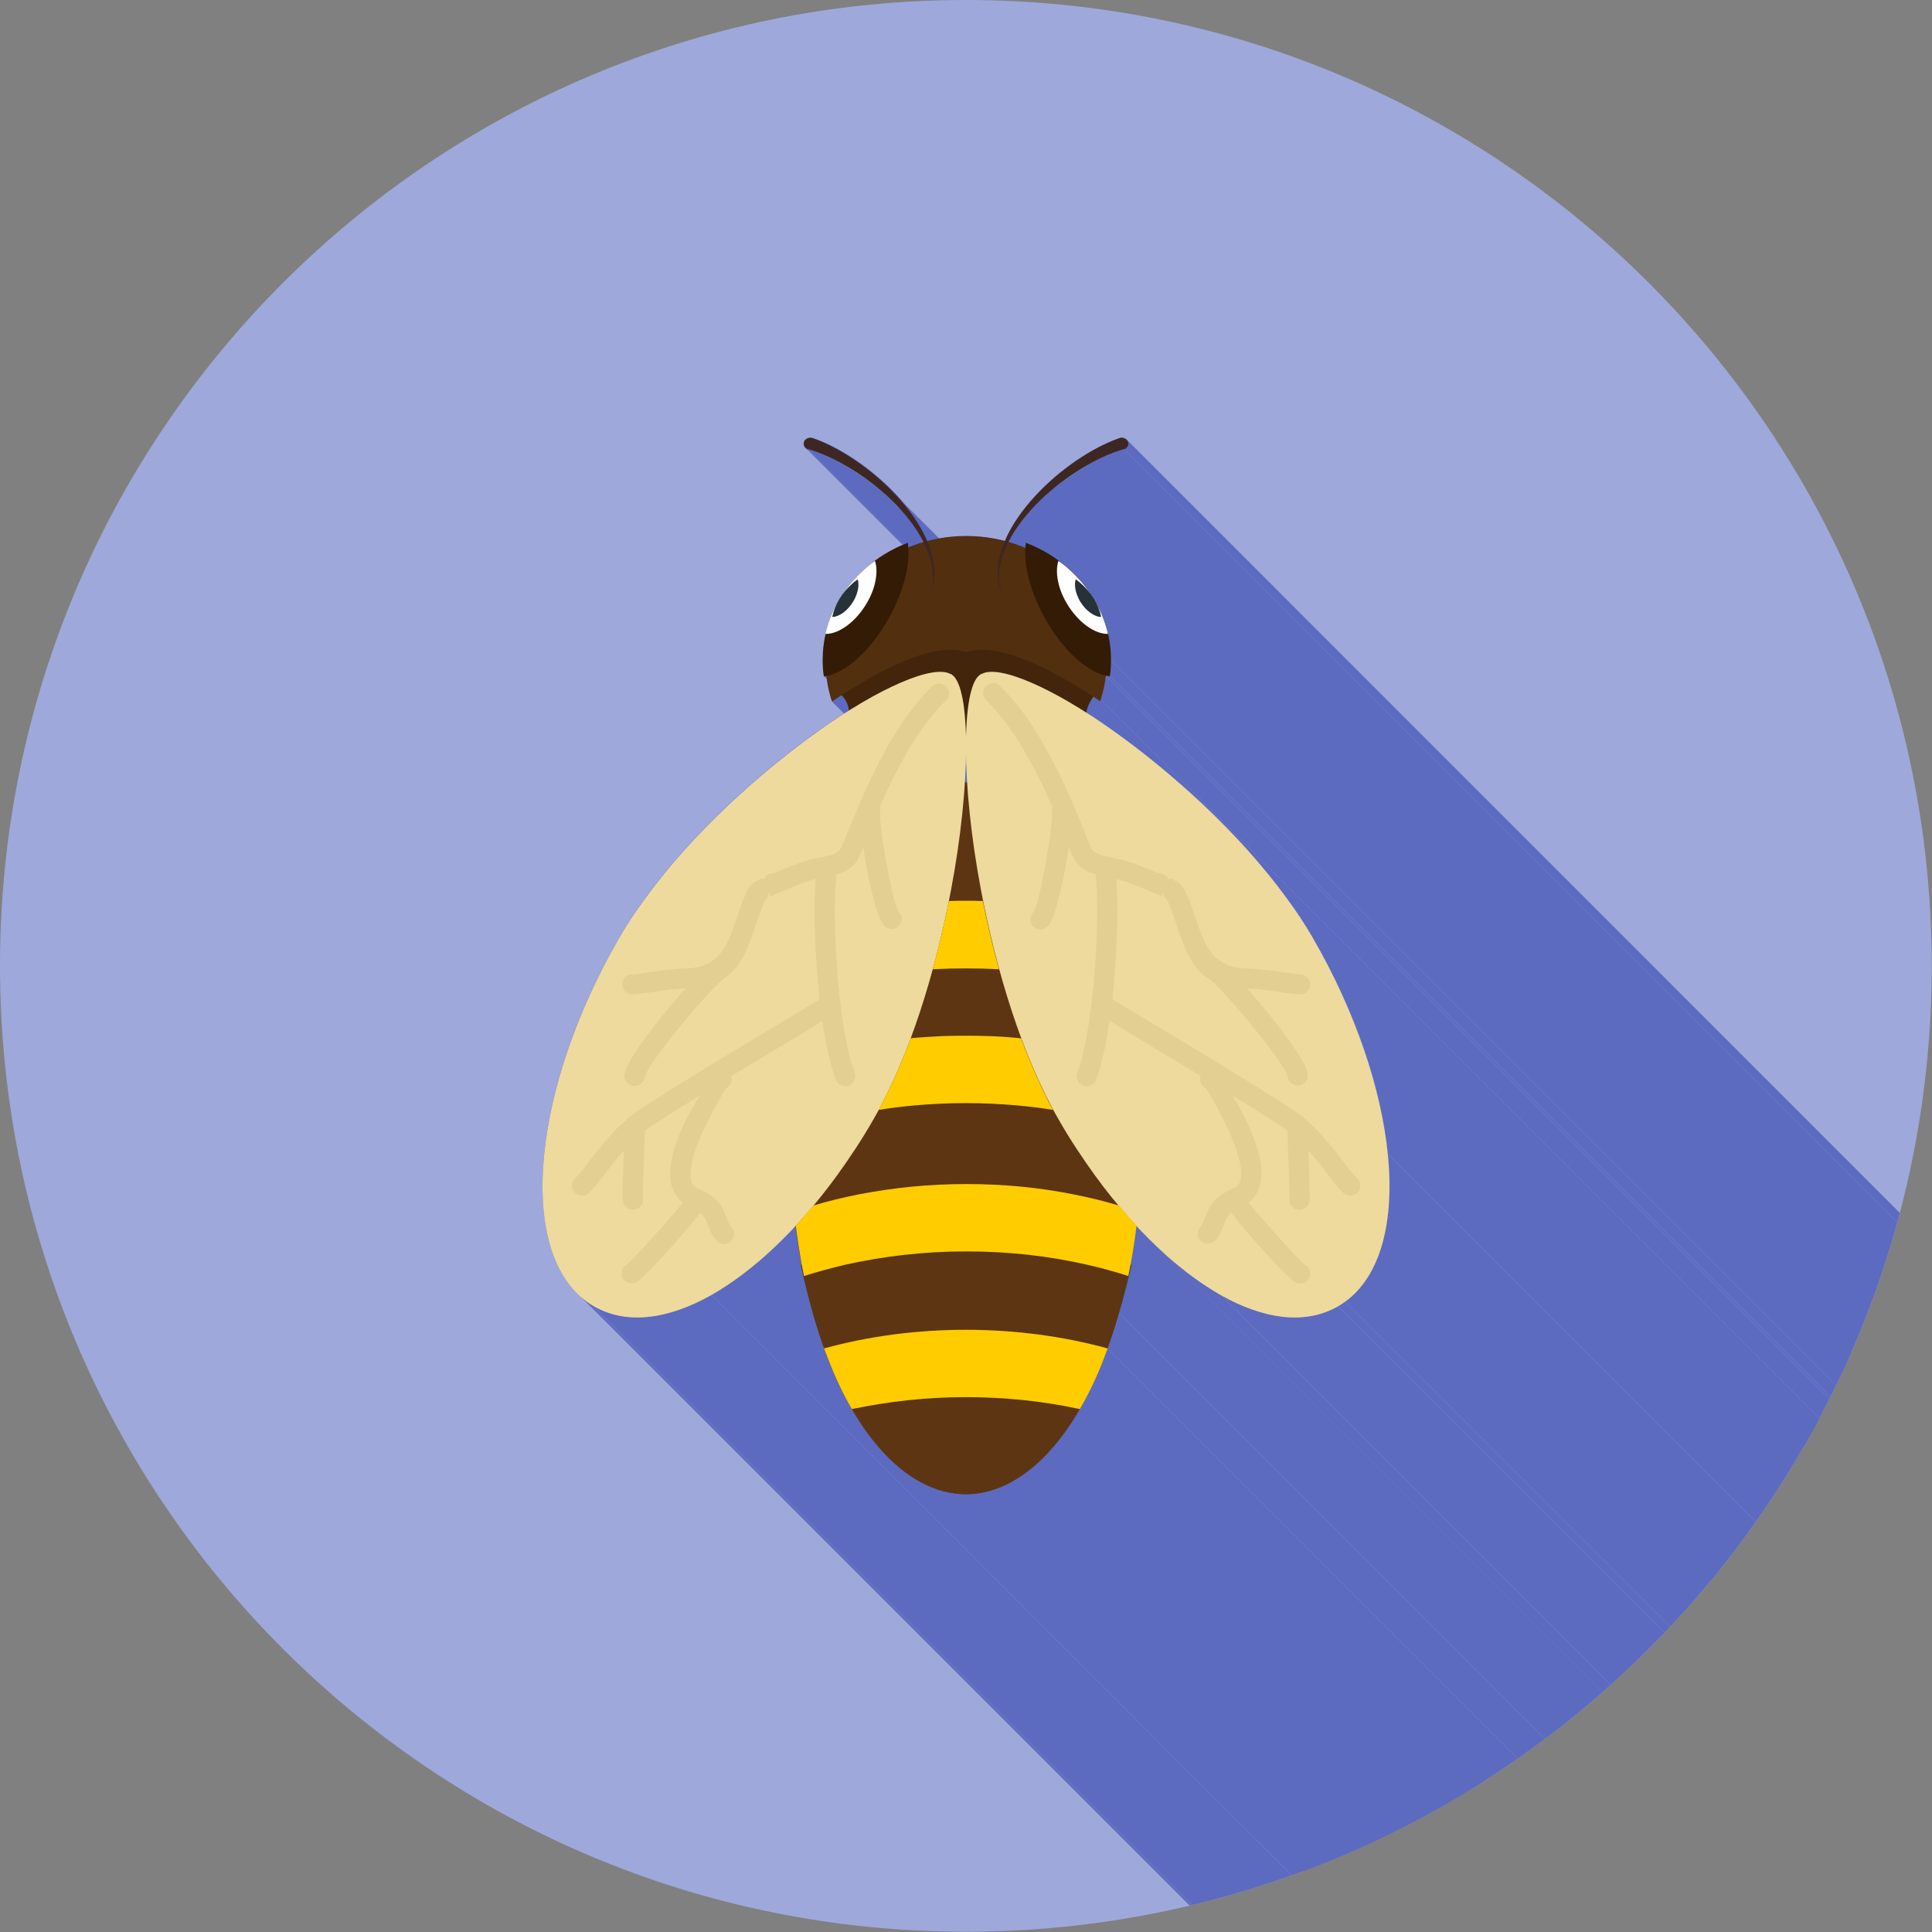 <?xml version="1.0" encoding="UTF-8"?>
<!DOCTYPE svg PUBLIC "-//W3C//DTD SVG 1.1//EN" "http://www.w3.org/Graphics/SVG/1.1/DTD/svg11.dtd">
<!-- Creator: CorelDRAW -->
<svg xmlns="http://www.w3.org/2000/svg" xml:space="preserve" width="6.827in" height="6.827in" style="shape-rendering:geometricPrecision; text-rendering:geometricPrecision; image-rendering:optimizeQuality; fill-rule:evenodd; clip-rule:evenodd"
viewBox="0 0 6.827 6.827"
 xmlns:xlink="http://www.w3.org/1999/xlink">
 <rect x="0" y="0" width="6.827" height="6.827" fill="#808080" stroke="none"/>
 <defs>
  <style type="text/css">
   <![CDATA[
    .fil2 {fill:none}
    .fil14 {fill:#3E2723}
    .fil3 {fill:#42250B}
    .fil9 {fill:#424242}
    .fil1 {fill:#5C6BC0}
    .fil10 {fill:#5D3512}
    .fil0 {fill:#9FA8DA}
    .fil13 {fill:#FFCC00}
    .fil7 {fill:#263238;fill-rule:nonzero}
    .fil5 {fill:#331B05;fill-rule:nonzero}
    .fil8 {fill:#424242;fill-rule:nonzero}
    .fil4 {fill:#522F0F;fill-rule:nonzero}
    .fil12 {fill:#E3CF91;fill-rule:nonzero}
    .fil11 {fill:#EEDA9D;fill-rule:nonzero}
    .fil6 {fill:white;fill-rule:nonzero}
   ]]>
  </style>
   <clipPath id="id0">
    <path d="M3.413 -3.93701e-006c1.885,0 3.413,1.528 3.413,3.413 0,1.885 -1.528,3.413 -3.413,3.413 -1.885,0 -3.413,-1.528 -3.413,-3.413 0,-1.885 1.528,-3.413 3.413,-3.413z"/>
   </clipPath>
 </defs>
 <g id="Layer_x0020_1">
  <path class="fil0" d="M3.413 -3.93701e-006c1.885,0 3.413,1.528 3.413,3.413 0,1.885 -1.528,3.413 -3.413,3.413 -1.885,0 -3.413,-1.528 -3.413,-3.413 0,-1.885 1.528,-3.413 3.413,-3.413z"/>
  <g style="clip-path:url(#id0)">
   <g id="_637665952">
    <g>
     <polygon id="_5427062001" class="fil1" points="3.981,1.553 7.767,5.34 7.77,5.343 7.772,5.347 7.773,5.351 7.774,5.355 7.773,5.359 7.771,5.363 7.769,5.366 7.766,5.369 7.762,5.372 7.758,5.373 3.972,1.587 3.976,1.585 3.98,1.583 3.983,1.58 3.985,1.576 3.987,1.573 3.987,1.569 3.987,1.565 3.986,1.56 3.984,1.557 "/>
     <polygon id="_542706488" class="fil1" points="3.972,1.587 7.758,5.373 7.744,5.378 7.73,5.382 7.716,5.388 7.702,5.393 7.688,5.4 7.673,5.406 7.659,5.414 7.644,5.421 7.629,5.429 7.615,5.438 7.6,5.447 7.585,5.456 7.571,5.466 7.556,5.476 7.542,5.486 7.528,5.497 7.514,5.508 7.501,5.52 7.487,5.531 7.474,5.543 7.461,5.556 7.449,5.568 7.437,5.581 7.425,5.593 7.414,5.606 7.403,5.62 7.393,5.633 7.383,5.647 7.374,5.66 7.365,5.674 7.357,5.688 7.349,5.702 3.563,1.916 3.571,1.902 3.579,1.888 3.587,1.874 3.597,1.86 3.606,1.847 3.617,1.833 3.627,1.82 3.639,1.807 3.65,1.794 3.662,1.782 3.675,1.769 3.688,1.757 3.701,1.745 3.714,1.733 3.728,1.722 3.742,1.711 3.756,1.7 3.77,1.69 3.785,1.68 3.799,1.67 3.814,1.661 3.828,1.652 3.843,1.643 3.858,1.635 3.872,1.627 3.887,1.62 3.901,1.613 3.916,1.607 3.93,1.601 3.944,1.596 3.958,1.591 "/>
     <polygon id="_542707568" class="fil1" points="3.815,2.048 7.601,5.835 7.606,5.841 7.612,5.847 7.617,5.854 7.622,5.86 7.627,5.867 7.632,5.874 7.637,5.881 7.642,5.888 7.646,5.895 7.651,5.902 7.655,5.909 7.659,5.916 7.663,5.923 7.667,5.931 7.671,5.938 7.674,5.946 7.677,5.954 7.681,5.961 7.684,5.969 7.687,5.977 7.689,5.985 7.692,5.993 7.695,6.001 7.697,6.009 7.699,6.017 7.701,6.025 3.915,2.239 3.913,2.23 3.911,2.222 3.908,2.214 3.906,2.206 3.903,2.198 3.9,2.19 3.897,2.183 3.894,2.175 3.891,2.167 3.888,2.16 3.884,2.152 3.881,2.145 3.877,2.137 3.873,2.13 3.869,2.123 3.864,2.115 3.86,2.108 3.856,2.101 3.851,2.094 3.846,2.088 3.841,2.081 3.836,2.074 3.831,2.067 3.826,2.061 3.82,2.055 "/>
     <polygon id="_542707136" class="fil1" points="3.915,2.239 7.701,6.025 7.702,6.031 7.704,6.036 7.705,6.042 7.706,6.048 7.707,6.054 7.708,6.059 7.708,6.065 7.709,6.071 7.71,6.077 7.71,6.083 7.711,6.089 7.711,6.095 7.711,6.101 7.712,6.107 7.712,6.113 7.712,6.119 3.926,2.333 3.925,2.327 3.925,2.321 3.925,2.315 3.925,2.309 3.924,2.303 3.924,2.297 3.923,2.291 3.923,2.285 3.922,2.279 3.921,2.273 3.92,2.267 3.919,2.262 3.918,2.256 3.917,2.25 3.916,2.244 "/>
     <polygon id="_542707352" class="fil1" points="3.926,2.333 7.712,6.119 7.712,6.122 7.712,6.126 7.712,6.13 7.712,6.133 7.711,6.137 7.711,6.14 7.711,6.144 7.711,6.147 7.711,6.151 7.71,6.154 7.71,6.158 7.71,6.162 7.709,6.165 7.709,6.169 7.708,6.172 7.708,6.176 3.922,2.389 3.922,2.386 3.922,2.382 3.923,2.379 3.923,2.375 3.924,2.372 3.924,2.368 3.924,2.365 3.925,2.361 3.925,2.358 3.925,2.354 3.925,2.35 3.925,2.347 3.925,2.343 3.925,2.34 3.926,2.336 "/>
     <polygon id="_542707208" class="fil1" points="3.922,2.389 7.708,6.176 7.706,6.175 7.704,6.175 7.702,6.175 7.701,6.175 7.699,6.174 7.697,6.174 7.695,6.174 7.693,6.173 3.907,2.387 3.909,2.387 3.911,2.388 3.912,2.388 3.914,2.388 3.916,2.389 3.918,2.389 3.92,2.389 "/>
     <polygon id="_542707160" class="fil1" points="3.907,2.387 7.693,6.173 7.693,6.179 7.692,6.184 7.691,6.189 7.69,6.195 7.689,6.2 7.689,6.205 7.688,6.211 7.686,6.216 7.685,6.221 7.684,6.227 7.683,6.232 7.681,6.237 7.68,6.243 7.678,6.248 7.677,6.253 7.675,6.258 3.889,2.472 3.891,2.467 3.892,2.462 3.894,2.456 3.895,2.451 3.896,2.446 3.898,2.44 3.899,2.435 3.9,2.43 3.901,2.424 3.902,2.419 3.903,2.414 3.904,2.408 3.905,2.403 3.906,2.398 3.906,2.392 "/>
     <polygon id="_542707016" class="fil1" points="3.176,1.794 6.963,5.581 6.95,5.568 6.938,5.556 6.925,5.543 6.912,5.531 6.899,5.52 6.885,5.508 6.871,5.497 6.857,5.486 6.843,5.476 6.828,5.466 6.814,5.456 6.799,5.447 6.785,5.438 6.77,5.429 6.755,5.421 6.74,5.414 6.726,5.406 6.711,5.4 6.697,5.393 6.683,5.388 6.669,5.382 6.655,5.378 6.641,5.373 2.855,1.587 2.869,1.591 2.882,1.596 2.897,1.601 2.911,1.607 2.925,1.613 2.94,1.62 2.954,1.627 2.969,1.635 2.984,1.643 2.998,1.652 3.013,1.661 3.027,1.67 3.042,1.68 3.056,1.69 3.071,1.7 3.085,1.711 3.099,1.722 3.112,1.733 3.126,1.745 3.139,1.757 3.152,1.769 3.164,1.782 "/>
     <polygon id="_542707640" class="fil1" points="3.17,1.754 6.956,5.54 6.968,5.554 6.98,5.567 6.992,5.581 7.002,5.596 7.013,5.61 7.023,5.624 7.032,5.639 7.041,5.654 7.049,5.668 7.056,5.683 7.063,5.698 3.276,1.912 3.27,1.897 3.262,1.882 3.254,1.867 3.246,1.853 3.236,1.838 3.227,1.824 3.216,1.809 3.205,1.795 3.194,1.781 3.182,1.767 "/>
     <polygon id="_542707064" class="fil1" points="3.862,2.463 7.648,6.249 7.645,6.254 7.643,6.258 7.641,6.262 7.639,6.265 7.637,6.269 7.635,6.273 7.633,6.276 7.632,6.279 7.631,6.282 7.629,6.285 7.628,6.288 7.627,6.291 7.627,6.294 7.626,6.297 7.625,6.3 7.625,6.303 3.839,2.517 3.839,2.514 3.84,2.511 3.84,2.508 3.841,2.505 3.842,2.502 3.843,2.499 3.844,2.496 3.846,2.493 3.847,2.49 3.849,2.486 3.85,2.483 3.852,2.479 3.854,2.475 3.857,2.471 3.859,2.467 "/>
     <polygon id="_542706944" class="fil1" points="3.887,2.479 7.673,6.266 7.67,6.264 7.667,6.262 7.664,6.26 7.661,6.258 7.658,6.256 7.655,6.254 7.651,6.251 7.648,6.249 3.862,2.463 3.865,2.465 3.868,2.467 3.871,2.469 3.874,2.471 3.878,2.473 3.881,2.475 3.884,2.477 "/>
     <polygon id="_542707328" class="fil1" points="4.547,3.172 8.333,6.959 8.336,6.963 8.339,6.967 8.342,6.972 8.346,6.976 8.349,6.981 8.352,6.985 8.355,6.989 8.358,6.994 8.361,6.998 8.364,7.003 8.367,7.007 8.37,7.011 8.373,7.016 8.376,7.02 8.379,7.025 8.382,7.029 8.385,7.033 8.387,7.038 8.39,7.042 8.393,7.047 8.396,7.051 8.399,7.056 8.401,7.06 8.404,7.064 8.407,7.069 8.41,7.073 8.412,7.078 8.415,7.082 8.418,7.086 8.42,7.091 8.423,7.095 8.425,7.1 4.639,3.313 4.637,3.309 4.634,3.305 4.631,3.3 4.629,3.296 4.626,3.291 4.623,3.287 4.621,3.282 4.618,3.278 4.615,3.274 4.612,3.269 4.61,3.265 4.607,3.26 4.604,3.256 4.601,3.252 4.598,3.247 4.595,3.243 4.593,3.238 4.59,3.234 4.587,3.229 4.584,3.225 4.581,3.221 4.578,3.216 4.575,3.212 4.572,3.207 4.569,3.203 4.565,3.199 4.562,3.194 4.559,3.19 4.556,3.185 4.553,3.181 4.55,3.177 "/>
     <polygon id="_542707856" class="fil1" points="3.207,1.918 6.993,5.704 6.994,5.706 6.994,5.708 6.994,5.71 6.994,5.712 6.995,5.715 6.995,5.717 6.995,5.719 6.995,5.721 3.209,1.935 3.209,1.932 3.208,1.93 3.208,1.928 3.208,1.926 3.208,1.924 3.208,1.922 3.207,1.92 "/>
     <polygon id="_542708024" class="fil1" points="2.974,2.457 6.76,6.243 6.756,6.246 6.751,6.249 6.747,6.252 6.743,6.255 6.739,6.258 6.734,6.26 6.73,6.263 6.726,6.266 2.94,2.479 2.944,2.477 2.948,2.474 2.952,2.471 2.956,2.468 2.961,2.466 2.965,2.463 2.969,2.46 "/>
     <polygon id="_542708408" class="fil1" points="4.753,4.599 8.539,8.385 8.536,8.388 8.533,8.39 8.529,8.392 8.526,8.394 8.523,8.396 8.52,8.398 8.517,8.4 8.514,8.402 4.728,4.616 4.731,4.614 4.734,4.612 4.737,4.61 4.74,4.608 4.743,4.606 4.746,4.604 4.75,4.601 "/>
     <polygon id="_542707712" class="fil1" points="4.728,4.616 8.514,8.402 8.503,8.408 8.492,8.413 8.481,8.418 8.47,8.423 8.458,8.427 8.447,8.43 8.435,8.433 8.423,8.436 8.411,8.438 8.399,8.439 8.386,8.44 8.374,8.441 8.361,8.441 8.348,8.441 8.335,8.44 8.322,8.439 8.309,8.437 8.295,8.435 8.282,8.433 8.268,8.43 8.255,8.426 8.241,8.423 8.227,8.418 8.213,8.414 8.199,8.409 8.185,8.403 8.171,8.397 8.157,8.391 8.143,8.384 8.128,8.377 8.114,8.37 8.099,8.362 4.313,4.575 4.328,4.583 4.342,4.591 4.356,4.598 4.371,4.605 4.385,4.611 4.399,4.617 4.413,4.622 4.427,4.627 4.441,4.632 4.455,4.636 4.469,4.64 4.482,4.644 4.496,4.646 4.509,4.649 4.522,4.651 4.536,4.653 4.549,4.654 4.562,4.655 4.575,4.655 4.587,4.655 4.6,4.654 4.612,4.653 4.625,4.651 4.637,4.649 4.649,4.647 4.66,4.644 4.672,4.64 4.684,4.636 4.695,4.632 4.706,4.627 4.717,4.622 "/>
     <polygon id="_542708456" class="fil1" points="4.015,4.331 7.801,8.118 7.801,8.122 7.8,8.126 7.8,8.131 7.799,8.135 7.798,8.14 7.798,8.144 7.797,8.148 7.797,8.153 7.796,8.157 7.795,8.161 7.795,8.166 7.794,8.17 7.793,8.174 7.793,8.179 7.792,8.183 7.792,8.187 7.791,8.192 7.79,8.196 7.789,8.2 7.789,8.204 7.788,8.209 7.787,8.213 7.787,8.217 7.786,8.222 7.785,8.226 7.784,8.23 7.784,8.234 7.783,8.238 7.782,8.243 7.781,8.247 7.781,8.251 7.78,8.255 3.994,4.469 3.994,4.465 3.995,4.461 3.996,4.456 3.997,4.452 3.997,4.448 3.998,4.444 3.999,4.439 4,4.435 4,4.431 4.001,4.427 4.002,4.422 4.003,4.418 4.003,4.414 4.004,4.41 4.005,4.405 4.005,4.401 4.006,4.397 4.007,4.392 4.007,4.388 4.008,4.384 4.008,4.379 4.009,4.375 4.01,4.371 4.01,4.366 4.011,4.362 4.012,4.358 4.012,4.353 4.013,4.349 4.013,4.344 4.014,4.34 4.014,4.336 "/>
     <polygon id="_542708264" class="fil1" points="4.313,4.575 8.099,8.362 8.09,8.356 8.081,8.351 8.072,8.345 8.062,8.34 8.053,8.334 8.044,8.328 8.035,8.321 8.025,8.315 8.016,8.309 8.007,8.302 7.997,8.295 7.988,8.288 7.979,8.281 7.969,8.274 7.96,8.266 7.95,8.259 7.941,8.251 7.932,8.243 7.922,8.235 7.913,8.227 7.904,8.218 7.894,8.21 7.885,8.201 7.876,8.193 7.866,8.184 7.857,8.175 4.071,4.388 4.08,4.397 4.089,4.406 4.099,4.415 4.108,4.424 4.117,4.432 4.127,4.441 4.136,4.449 4.145,4.457 4.155,4.465 4.164,4.472 4.174,4.48 4.183,4.487 4.192,4.495 4.202,4.502 4.211,4.509 4.22,4.516 4.23,4.522 4.239,4.529 4.248,4.535 4.258,4.541 4.267,4.547 4.276,4.553 4.285,4.559 4.295,4.565 4.304,4.57 "/>
     <polygon id="_542707736" class="fil1" points="3.999,4.469 7.785,8.255 7.784,8.261 7.782,8.266 7.781,8.272 7.78,8.277 7.779,8.283 7.777,8.289 7.776,8.294 7.775,8.299 7.773,8.305 7.772,8.31 7.771,8.316 7.769,8.321 7.768,8.327 7.767,8.332 7.765,8.337 7.764,8.343 7.762,8.348 7.761,8.354 7.76,8.359 7.758,8.364 7.757,8.369 7.755,8.375 7.754,8.38 7.752,8.385 7.751,8.39 7.749,8.396 7.748,8.401 7.746,8.406 7.745,8.411 7.743,8.416 7.742,8.422 7.74,8.427 3.954,4.64 3.955,4.635 3.957,4.63 3.958,4.625 3.96,4.62 3.962,4.615 3.963,4.609 3.965,4.604 3.966,4.599 3.967,4.594 3.969,4.588 3.97,4.583 3.972,4.578 3.973,4.573 3.975,4.567 3.976,4.562 3.978,4.557 3.979,4.551 3.98,4.546 3.982,4.54 3.983,4.535 3.984,4.53 3.986,4.524 3.987,4.519 3.988,4.513 3.99,4.508 3.991,4.502 3.992,4.497 3.994,4.491 3.995,4.486 3.996,4.48 3.997,4.475 "/>
     <polygon id="_542708144" class="fil1" points="3.954,4.64 7.74,8.427 7.738,8.435 7.736,8.443 7.733,8.451 7.731,8.459 7.729,8.467 7.726,8.475 7.724,8.482 7.721,8.49 7.719,8.498 7.716,8.506 7.714,8.513 7.711,8.521 7.708,8.529 7.706,8.536 7.703,8.544 7.7,8.551 3.914,4.765 3.917,4.757 3.92,4.75 3.922,4.742 3.925,4.735 3.927,4.727 3.93,4.719 3.932,4.712 3.935,4.704 3.937,4.696 3.94,4.688 3.942,4.68 3.945,4.672 3.947,4.665 3.949,4.657 3.952,4.648 "/>
     <polygon id="_542708000" class="fil1" points="2.812,4.331 6.598,8.118 6.589,8.127 6.579,8.137 6.57,8.147 6.561,8.156 6.552,8.166 6.542,8.175 6.533,8.184 6.524,8.193 6.514,8.201 6.505,8.21 6.496,8.218 6.486,8.227 6.477,8.235 6.467,8.243 6.458,8.251 6.449,8.259 6.439,8.266 6.43,8.274 6.421,8.281 6.411,8.288 6.402,8.295 6.393,8.302 6.383,8.309 6.374,8.315 6.365,8.321 6.355,8.328 6.346,8.334 6.337,8.34 6.327,8.345 6.318,8.351 6.309,8.356 6.3,8.362 2.514,4.575 2.523,4.57 2.532,4.565 2.541,4.559 2.55,4.553 2.56,4.547 2.569,4.541 2.578,4.535 2.588,4.529 2.597,4.522 2.606,4.516 2.616,4.509 2.625,4.502 2.634,4.495 2.644,4.487 2.653,4.48 2.662,4.472 2.672,4.465 2.681,4.457 2.691,4.449 2.7,4.441 2.709,4.432 2.719,4.424 2.728,4.415 2.737,4.406 2.747,4.397 2.756,4.388 2.765,4.379 2.775,4.37 2.784,4.36 2.793,4.351 2.802,4.341 "/>
     <polygon id="_542708192" class="fil1" points="3.854,4.897 7.64,8.683 6.759,8.683 2.973,4.897 "/>
     <polygon id="_542708984" class="fil1" points="3.914,4.765 7.7,8.551 7.698,8.559 7.695,8.566 7.692,8.573 7.69,8.58 7.687,8.588 7.684,8.595 7.681,8.602 7.678,8.609 7.675,8.616 7.672,8.623 7.67,8.63 7.667,8.637 7.664,8.644 7.661,8.651 7.658,8.657 7.654,8.664 7.651,8.671 7.648,8.677 7.645,8.684 7.642,8.691 7.639,8.697 7.636,8.703 7.632,8.71 7.629,8.716 7.626,8.723 7.623,8.729 7.619,8.735 7.616,8.741 7.613,8.747 7.609,8.753 7.606,8.759 7.602,8.765 3.816,4.979 3.82,4.973 3.823,4.967 3.826,4.961 3.83,4.955 3.833,4.949 3.836,4.943 3.84,4.936 3.843,4.93 3.846,4.924 3.849,4.917 3.853,4.911 3.856,4.904 3.859,4.898 3.862,4.891 3.865,4.884 3.868,4.878 3.871,4.871 3.874,4.864 3.877,4.857 3.88,4.851 3.883,4.844 3.886,4.837 3.889,4.83 3.892,4.823 3.895,4.816 3.898,4.808 3.901,4.801 3.903,4.794 3.906,4.787 3.909,4.78 3.912,4.772 "/>
     <polygon id="_542708840" class="fil1" points="2.973,4.897 6.759,8.683 6.761,8.688 6.764,8.694 6.767,8.699 6.769,8.704 6.772,8.709 6.775,8.714 6.777,8.72 6.78,8.725 6.783,8.73 6.786,8.735 6.788,8.74 6.791,8.745 6.794,8.75 6.797,8.754 6.8,8.759 6.802,8.764 3.016,4.978 3.013,4.973 3.01,4.968 3.008,4.963 3.005,4.958 3.002,4.953 2.999,4.948 2.997,4.943 2.994,4.938 2.991,4.933 2.989,4.928 2.986,4.923 2.983,4.918 2.981,4.913 2.978,4.907 2.975,4.902 "/>
     <polygon id="_542708744" class="fil1" points="3.016,4.978 6.802,8.764 6.804,8.768 6.807,8.771 6.809,8.775 6.811,8.778 6.813,8.782 6.815,8.785 6.817,8.789 6.819,8.792 6.821,8.795 6.823,8.799 6.826,8.802 6.828,8.805 6.83,8.809 6.832,8.812 6.834,8.815 6.836,8.819 3.05,5.032 3.048,5.029 3.046,5.026 3.044,5.023 3.042,5.019 3.039,5.016 3.037,5.013 3.035,5.009 3.033,5.006 3.031,5.002 3.029,4.999 3.027,4.995 3.024,4.992 3.022,4.988 3.02,4.985 3.018,4.981 "/>
     <polygon id="_542708504" class="fil1" points="3.05,5.032 6.836,8.819 6.846,8.833 6.856,8.847 6.866,8.861 6.877,8.874 6.887,8.887 6.897,8.899 6.908,8.911 6.918,8.923 6.929,8.934 6.94,8.945 6.951,8.956 6.962,8.966 3.176,5.179 3.165,5.169 3.154,5.159 3.143,5.148 3.132,5.137 3.122,5.125 3.111,5.113 3.101,5.101 3.09,5.088 3.08,5.075 3.07,5.061 3.06,5.047 "/>
     <polygon id="_542708696" class="fil1" points="3.413,5.28 7.199,9.066 7.199,9.066 7.199,9.066 7.199,9.066 7.199,9.066 7.199,9.066 7.199,9.066 7.199,9.066 7.199,9.066 3.412,5.28 3.413,5.28 3.413,5.28 3.413,5.28 3.413,5.28 3.413,5.28 3.413,5.28 3.413,5.28 "/>
     <polygon id="_542708792" class="fil1" points="3.412,5.28 7.199,9.066 7.184,9.066 7.17,9.065 7.156,9.063 7.142,9.061 7.128,9.058 7.114,9.054 7.1,9.05 7.086,9.045 7.073,9.04 7.059,9.034 7.046,9.027 7.033,9.02 7.02,9.012 7.006,9.004 6.994,8.995 6.981,8.986 6.968,8.976 6.956,8.965 3.169,5.179 3.182,5.19 3.195,5.2 3.207,5.209 3.22,5.218 3.233,5.226 3.246,5.234 3.26,5.241 3.273,5.248 3.287,5.254 3.3,5.259 3.314,5.264 3.328,5.268 3.342,5.272 3.356,5.275 3.37,5.277 3.384,5.279 3.398,5.28 "/>
     <polygon id="_542708648" class="fil1" points="3.816,4.979 7.602,8.765 7.592,8.783 7.582,8.8 7.571,8.816 7.56,8.832 7.549,8.848 7.538,8.863 7.527,8.877 7.515,8.892 7.504,8.905 7.492,8.918 7.48,8.931 7.468,8.943 7.456,8.955 7.443,8.966 7.431,8.976 7.418,8.986 7.405,8.996 7.392,9.004 7.379,9.013 7.366,9.021 7.353,9.028 7.339,9.034 7.326,9.04 7.312,9.046 7.298,9.05 7.285,9.055 7.271,9.058 7.257,9.061 7.242,9.063 7.228,9.065 7.214,9.066 7.2,9.066 3.413,5.28 3.428,5.28 3.442,5.279 3.456,5.277 3.47,5.275 3.484,5.272 3.498,5.268 3.512,5.264 3.526,5.259 3.539,5.254 3.553,5.248 3.566,5.241 3.58,5.234 3.593,5.227 3.606,5.218 3.619,5.209 3.632,5.2 3.644,5.19 3.657,5.179 3.669,5.168 3.682,5.157 3.694,5.145 3.706,5.132 3.717,5.119 3.729,5.105 3.741,5.091 3.752,5.077 3.763,5.061 3.774,5.046 3.785,5.03 3.795,5.013 3.806,4.996 "/>
     <polygon id="_542708936" class="fil1" points="2.514,4.575 6.3,8.362 6.285,8.37 6.271,8.377 6.257,8.384 6.242,8.391 6.228,8.397 6.214,8.403 6.2,8.409 6.186,8.414 6.172,8.418 6.158,8.423 6.144,8.426 6.131,8.43 6.117,8.433 6.104,8.435 6.09,8.437 6.077,8.439 6.064,8.44 6.051,8.441 6.038,8.441 6.026,8.441 6.013,8.44 6.001,8.439 5.988,8.438 5.976,8.436 5.964,8.433 5.952,8.43 5.941,8.427 5.929,8.423 5.918,8.418 5.907,8.413 5.896,8.408 5.885,8.402 2.099,4.616 2.11,4.622 2.121,4.627 2.132,4.632 2.143,4.636 2.155,4.64 2.166,4.644 2.178,4.647 2.19,4.649 2.202,4.651 2.214,4.653 2.227,4.654 2.239,4.655 2.252,4.655 2.265,4.655 2.278,4.654 2.291,4.653 2.304,4.651 2.318,4.649 2.331,4.646 2.345,4.644 2.358,4.64 2.372,4.636 2.386,4.632 2.4,4.627 2.414,4.622 2.428,4.617 2.442,4.611 2.456,4.605 2.47,4.598 2.485,4.591 2.499,4.583 "/>
     <polygon id="_542709008" class="fil1" points="2.099,4.616 5.885,8.402 5.882,8.4 5.879,8.398 5.876,8.396 5.873,8.394 5.87,8.392 5.867,8.39 5.863,8.388 5.86,8.385 2.074,4.599 2.077,4.601 2.08,4.604 2.083,4.606 2.087,4.608 2.09,4.61 2.093,4.612 2.096,4.614 "/>
     <polygon id="_542709104" class="fil1" points="2.074,4.599 5.86,8.385 5.849,8.377 5.837,8.367 2.051,4.581 2.062,4.59 "/>
     <polygon id="_542708552" class="fil1" points="2.92,2.388 6.706,6.174 6.705,6.175 6.704,6.175 6.703,6.175 6.701,6.175 6.7,6.175 6.699,6.175 6.698,6.176 6.697,6.176 2.911,2.389 2.912,2.389 2.913,2.389 2.914,2.389 2.915,2.389 2.916,2.389 2.918,2.388 2.919,2.388 "/>
     <polygon id="_542709488" class="fil1" points="4.904,4.077 8.69,7.864 8.692,7.886 8.694,7.907 8.695,7.929 8.696,7.95 8.696,7.971 8.696,7.992 8.695,8.012 8.694,8.032 8.693,8.052 8.691,8.071 8.689,8.09 8.686,8.108 8.683,8.127 8.68,8.144 8.675,8.162 8.671,8.179 8.666,8.195 8.661,8.211 8.655,8.227 8.649,8.242 8.642,8.257 8.635,8.271 8.627,8.285 8.619,8.298 8.611,8.311 8.602,8.323 8.593,8.335 8.583,8.346 8.573,8.357 8.562,8.367 8.551,8.377 8.539,8.385 4.753,4.599 4.764,4.59 4.776,4.581 4.786,4.571 4.797,4.56 4.806,4.549 4.816,4.537 4.825,4.525 4.833,4.512 4.841,4.499 4.849,4.485 4.856,4.471 4.862,4.456 4.869,4.441 4.875,4.425 4.88,4.409 4.885,4.393 4.889,4.376 4.893,4.358 4.897,4.34 4.9,4.322 4.903,4.304 4.905,4.285 4.907,4.265 4.908,4.246 4.909,4.226 4.91,4.206 4.91,4.185 4.91,4.164 4.909,4.143 4.908,4.121 4.906,4.099 "/>
     <polygon id="_542709944" class="fil1" points="2.855,1.587 6.641,5.373 6.637,5.372 6.633,5.369 6.63,5.366 2.844,1.58 2.847,1.583 2.851,1.585 "/>
     <polygon id="_542709656" class="fil1" points="3.889,2.472 7.675,6.258 7.673,6.266 3.887,2.479 "/>
     <polygon id="_542709776" class="fil1" points="4.639,3.313 8.425,7.1 8.439,7.124 8.453,7.149 8.466,7.174 8.479,7.198 8.492,7.223 8.504,7.248 8.516,7.273 8.528,7.298 8.539,7.322 8.549,7.347 8.56,7.372 8.57,7.396 8.579,7.421 8.589,7.445 8.598,7.47 8.606,7.494 8.614,7.518 8.622,7.543 8.629,7.567 8.636,7.59 8.643,7.614 8.649,7.638 8.655,7.661 8.661,7.685 8.666,7.708 8.67,7.731 8.675,7.753 8.679,7.776 8.682,7.798 8.685,7.82 8.688,7.842 8.69,7.864 4.904,4.077 4.902,4.056 4.899,4.034 4.896,4.012 4.892,3.99 4.888,3.967 4.884,3.944 4.879,3.921 4.874,3.898 4.869,3.875 4.863,3.852 4.857,3.828 4.85,3.804 4.843,3.78 4.836,3.756 4.828,3.732 4.82,3.708 4.811,3.684 4.802,3.659 4.793,3.635 4.784,3.61 4.774,3.585 4.763,3.561 4.752,3.536 4.741,3.511 4.73,3.487 4.718,3.462 4.706,3.437 4.693,3.412 4.68,3.387 4.667,3.363 4.653,3.338 "/>
     <polygon id="_542709440" class="fil1" points="4.391,2.983 8.177,6.769 8.195,6.79 8.214,6.81 8.232,6.831 8.249,6.852 8.267,6.873 8.284,6.894 8.301,6.916 8.317,6.937 8.333,6.959 4.547,3.172 4.531,3.151 4.514,3.129 4.498,3.108 4.481,3.087 4.463,3.066 4.445,3.045 4.427,3.024 4.409,3.003 "/>
    </g>
    <path id="_637665808" class="fil1" d="M3.955 1.548c0.012,-0.004 0.026,0.002 0.03,0.013 0.004,0.011 -0.002,0.023 -0.014,0.027 -0.144,0.041 -0.333,0.179 -0.408,0.328 0.021,0.006 0.041,0.013 0.06,0.021 0,-0.007 0.001,-0.013 0.002,-0.019 0.042,0.016 0.08,0.038 0.115,0.063 0.013,0.01 0.026,0.02 0.039,0.031 0.067,0.061 0.116,0.139 0.136,0.226 0.007,0.03 0.011,0.062 0.011,0.094 0,0.019 -0.001,0.038 -0.004,0.057 -0.005,-0 -0.01,-0.001 -0.015,-0.002 -0.003,0.029 -0.009,0.057 -0.018,0.085l-0.002 0.007c-0.008,-0.005 -0.016,-0.011 -0.025,-0.016 -0.015,0.023 -0.021,0.038 -0.023,0.054 0.031,0.02 0.064,0.042 0.097,0.065 0.207,0.147 0.443,0.359 0.611,0.59 0.034,0.047 0.065,0.094 0.093,0.141 0.152,0.262 0.242,0.535 0.265,0.764 0.024,0.237 -0.025,0.43 -0.151,0.522 -0.009,0.006 -0.017,0.012 -0.025,0.016 -0.113,0.066 -0.26,0.046 -0.415,-0.04 -0.098,-0.055 -0.2,-0.138 -0.298,-0.244 -0.006,0.047 -0.013,0.093 -0.021,0.138l0.005 0c-0.013,0.06 -0.028,0.117 -0.045,0.171 -0.012,0.043 -0.025,0.085 -0.04,0.124 -0.029,0.079 -0.061,0.151 -0.098,0.214 -0.108,0.188 -0.249,0.301 -0.403,0.301 0.134,0 0.26,-0.093 0.365,-0.25 0.011,-0.017 0.022,-0.034 0.032,-0.052 0.015,-0.026 0.03,-0.053 0.043,-0.081l-0.881 0c0.014,0.028 0.028,0.055 0.043,0.081 0.011,0.019 0.022,0.037 0.034,0.055 0.104,0.156 0.23,0.247 0.363,0.248 -0,0 -0,0 -0.001,0 -0.153,-0 -0.294,-0.114 -0.402,-0.301 -0.037,-0.063 -0.07,-0.135 -0.098,-0.214 -0.014,-0.04 -0.028,-0.081 -0.039,-0.124 -0.017,-0.055 -0.032,-0.112 -0.045,-0.172l0.005 0c-0.008,-0.045 -0.016,-0.091 -0.021,-0.138 -0.098,0.106 -0.2,0.189 -0.298,0.244 -0.154,0.087 -0.301,0.106 -0.415,0.04 -0.008,-0.005 -0.017,-0.01 -0.025,-0.016 -0.127,-0.092 -0.175,-0.285 -0.151,-0.522 0.023,-0.229 0.113,-0.501 0.265,-0.764 0.027,-0.047 0.058,-0.094 0.093,-0.141 0.168,-0.231 0.405,-0.443 0.611,-0.59 0.037,-0.026 0.073,-0.05 0.108,-0.072 -0.003,-0.023 -0.01,-0.038 -0.025,-0.053 -0.012,0.008 -0.023,0.015 -0.034,0.022 -0.003,-0.008 -0.005,-0.015 -0.007,-0.023 -0.006,-0.022 -0.011,-0.045 -0.013,-0.068 -0.003,0.001 -0.006,0.001 -0.009,0.001 -0.003,-0.019 -0.004,-0.038 -0.004,-0.057 0,-0.032 0.004,-0.064 0.011,-0.094 0.02,-0.087 0.069,-0.166 0.136,-0.226 0.012,-0.011 0.025,-0.022 0.039,-0.031 0.035,-0.025 0.074,-0.047 0.115,-0.063 0.001,0.005 0.001,0.011 0.002,0.017 0.018,-0.007 0.036,-0.014 0.055,-0.019 -0.076,-0.149 -0.265,-0.287 -0.408,-0.328 -0.012,-0.004 -0.019,-0.016 -0.014,-0.027 0.004,-0.011 0.018,-0.016 0.03,-0.013 0.148,0.051 0.338,0.205 0.405,0.364 0.044,-0.011 0.089,-0.017 0.137,-0.017 0.048,0 0.093,0.006 0.137,0.017 0.068,-0.159 0.257,-0.313 0.405,-0.364z"/>
   </g>
  </g>
  <path class="fil2" d="M3.413 -3.93701e-006c1.885,0 3.413,1.528 3.413,3.413 0,1.885 -1.528,3.413 -3.413,3.413 -1.885,0 -3.413,-1.528 -3.413,-3.413 0,-1.885 1.528,-3.413 3.413,-3.413z"/>
  <path class="fil3" d="M2.939 2.429l0.48 -0.221 0.475 0.21c-0.08,0.109 -0.047,0.085 -0.061,0.22l-0.832 -0.013c0.002,-0.134 0.007,-0.147 -0.061,-0.195z"/>
  <path class="fil4" d="M2.94 2.479c-0.003,-0.008 -0.005,-0.015 -0.007,-0.023 -0.01,-0.036 -0.015,-0.073 -0.015,-0.111 0,-0.125 0.056,-0.239 0.147,-0.32 0.09,-0.081 0.213,-0.131 0.349,-0.131 0.136,0 0.259,0.05 0.349,0.131 0.091,0.082 0.147,0.195 0.147,0.32 0,0.043 -0.007,0.085 -0.02,0.126 -0.001,0.002 -0.002,0.005 -0.002,0.007 -0.128,-0.086 -0.352,-0.218 -0.473,-0.173 -0.122,-0.045 -0.346,0.087 -0.473,0.173z"/>
  <path class="fil5" d="M2.911 2.389c-0.003,-0.019 -0.004,-0.038 -0.004,-0.057 0,-0.125 0.056,-0.239 0.147,-0.32 0.044,-0.04 0.096,-0.072 0.154,-0.094 0.01,0.068 -0.012,0.167 -0.066,0.264 -0.066,0.12 -0.159,0.2 -0.23,0.208z"/>
  <path class="fil5" d="M3.922 2.389c0.003,-0.019 0.004,-0.038 0.004,-0.057 0,-0.125 -0.056,-0.239 -0.147,-0.32 -0.044,-0.04 -0.096,-0.072 -0.154,-0.094 -0.01,0.068 0.012,0.167 0.066,0.264 0.066,0.12 0.159,0.2 0.23,0.208z"/>
  <path class="fil6" d="M2.917 2.239c0.02,-0.087 0.069,-0.166 0.136,-0.226 0.012,-0.011 0.025,-0.022 0.039,-0.031 0.012,0.038 0.003,0.095 -0.029,0.149 -0.039,0.067 -0.099,0.11 -0.146,0.109z"/>
  <path class="fil6" d="M3.915 2.239c-0.02,-0.087 -0.069,-0.166 -0.136,-0.226 -0.012,-0.011 -0.025,-0.022 -0.039,-0.031 -0.012,0.038 -0.003,0.095 0.029,0.149 0.039,0.067 0.099,0.11 0.146,0.109z"/>
  <path class="fil7" d="M2.941 2.179c0.01,-0.045 0.035,-0.085 0.07,-0.116 0.006,-0.006 0.013,-0.011 0.02,-0.016 0.006,0.02 0.001,0.049 -0.015,0.077 -0.02,0.034 -0.051,0.056 -0.075,0.056z"/>
  <path class="fil7" d="M3.891 2.179c-0.01,-0.045 -0.035,-0.085 -0.07,-0.116 -0.006,-0.006 -0.013,-0.011 -0.02,-0.016 -0.006,0.02 -0.001,0.049 0.015,0.077 0.02,0.034 0.051,0.056 0.075,0.056z"/>
  <path class="fil8" d="M3.473 2.446c0,-0 0,-0 5.90551e-005,-4.72441e-005l-5.90551e-005 4.72441e-005z"/>
  <path class="fil9" d="M3.854 4.897l-0.881 0c0.024,0.049 0.05,0.095 0.078,0.135 0.104,0.156 0.23,0.248 0.363,0.248 0.134,0 0.26,-0.093 0.365,-0.25 0.027,-0.04 0.052,-0.085 0.076,-0.133zm-0.477 -1.36l0.073 0c-0.013,-0.043 -0.025,-0.086 -0.036,-0.129 -0.011,0.043 -0.023,0.086 -0.036,0.129zm-0.175 0.428l0.422 0c-0.059,-0.108 -0.109,-0.228 -0.15,-0.352l-0.121 0c-0.041,0.124 -0.091,0.243 -0.15,0.352zm-0.309 0.428l1.041 0c-0.058,-0.062 -0.111,-0.127 -0.159,-0.193 -0.038,-0.052 -0.073,-0.105 -0.106,-0.159l-0.511 0c-0.033,0.054 -0.069,0.108 -0.106,0.159 -0.048,0.065 -0.101,0.131 -0.159,0.193zm0.045 0.428l0.951 0c0.044,-0.104 0.081,-0.223 0.11,-0.352l-1.17 0c0.028,0.129 0.065,0.247 0.11,0.352z"/>
  <ellipse class="fil10" cx="3.413" cy="4.022" rx="0.621" ry="1.258"/>
  <path class="fil8" d="M3.32 2.446c-0,-0 -0,-0 5.90551e-005,4.72441e-005l-5.90551e-005 -4.72441e-005z"/>
  <path class="fil11" d="M3.359 2.381c0.002,0.001 0.003,0.002 0.006,0.004 0.065,0.047 0.067,0.385 -0.005,0.763 -0.053,0.279 -0.144,0.584 -0.275,0.81 -0.04,0.07 -0.084,0.136 -0.129,0.198 -0.14,0.192 -0.296,0.337 -0.442,0.42 -0.154,0.087 -0.301,0.106 -0.415,0.04 -0.008,-0.005 -0.017,-0.01 -0.025,-0.016 -0.127,-0.092 -0.175,-0.285 -0.151,-0.522 0.023,-0.229 0.113,-0.501 0.265,-0.764 0.027,-0.047 0.058,-0.094 0.093,-0.141 0.168,-0.231 0.405,-0.443 0.611,-0.59 0.216,-0.154 0.407,-0.236 0.467,-0.201z"/>
  <path class="fil12" d="M3.343 2.476c0.014,-0.014 0.014,-0.036 0.001,-0.05 -0.014,-0.014 -0.036,-0.014 -0.05,-0.001 -0.074,0.072 -0.136,0.168 -0.188,0.268 -0.051,0.1 -0.093,0.204 -0.13,0.296 -0.011,0.027 -0.034,0.032 -0.072,0.04 -0.03,0.006 -0.066,0.014 -0.112,0.033l-0.046 0.019 0.013 0.033 -0.014 -0.033c-0.001,0 -0.002,0.001 -0.003,0.001 -0.005,0.002 -0.008,0.004 -0.01,0.005l0 -0c-0.001,0.001 -0.001,0.001 -0,0l0 -9.84252e-005 0 -0c0.001,-0.001 0.001,-0.001 0,-0.001 -0.016,0 -0.029,0.01 -0.034,0.025l-0.002 -0.005c0,0.005 -0.001,0.016 0.001,0.01 0,-0.002 0.001,-0.003 0.001,-0.005l-0.002 -0.005c-0,-0.002 -0,-0.003 -0.001,-0.003 -0.016,0.007 -0.033,0.014 -0.043,0.028 -0.006,0.004 -0.01,0.01 -0.012,0.017 -0.016,0.034 -0.027,0.068 -0.038,0.1 -0.031,0.091 -0.058,0.17 -0.174,0.174 -0.053,0.002 -0.112,0.01 -0.152,0.016 -0.022,0.003 -0.038,0.006 -0.04,0.005 -0.02,-0.001 -0.036,0.014 -0.037,0.034 -0.001,0.02 0.014,0.036 0.034,0.037 0.01,0 0.028,-0.002 0.054,-0.006 0.039,-0.006 0.096,-0.014 0.144,-0.016 0.166,-0.006 0.2,-0.106 0.239,-0.222 0.01,-0.029 0.02,-0.059 0.032,-0.087 0.007,-0.005 0.012,-0.013 0.014,-0.023l-0.035 -0.006 0.035 0.005c0.002,-0.012 0.003,0.01 0.007,0.008 0.009,-0.004 0.017,-0.007 0.025,-0.012 0.007,-0.001 0.01,-0.002 0.018,-0.006 0.001,-0.001 0.003,-0.002 0.005,-0.002 0.001,-0 0.001,-0 0.002,-0.001l-4.72441e-005 -0 5.11811e-005 -1.9685e-005 -1.9685e-005 -4.72441e-005 0.046 -0.019c0.039,-0.016 0.072,-0.023 0.1,-0.029 0.06,-0.013 0.099,-0.021 0.123,-0.084 0.036,-0.091 0.077,-0.194 0.127,-0.289 0.049,-0.095 0.106,-0.184 0.174,-0.25z"/>
  <path class="fil12" d="M2.955 3.097c0.002,-0.02 -0.012,-0.037 -0.032,-0.039 -0.02,-0.002 -0.037,0.012 -0.039,0.032 -0.009,0.087 -0.007,0.247 0.008,0.399 0.012,0.129 0.033,0.253 0.062,0.327 0.007,0.018 0.028,0.027 0.046,0.02 0.018,-0.007 0.027,-0.028 0.02,-0.046 -0.026,-0.068 -0.046,-0.185 -0.057,-0.308 -0.014,-0.148 -0.017,-0.301 -0.008,-0.385z"/>
  <path class="fil12" d="M2.952 3.572c0.011,-0.017 0.006,-0.039 -0.011,-0.049 -0.017,-0.011 -0.039,-0.006 -0.049,0.011 -0,0 -0.076,0.046 -0.181,0.109 -0.132,0.079 -0.306,0.183 -0.446,0.275 -0.084,0.055 -0.144,0.134 -0.187,0.191 -0.019,0.025 -0.035,0.045 -0.044,0.053 -0.015,0.012 -0.018,0.035 -0.005,0.05 0.012,0.015 0.035,0.018 0.05,0.005 0.016,-0.013 0.034,-0.037 0.056,-0.066 0.04,-0.052 0.095,-0.125 0.17,-0.174 0.142,-0.093 0.314,-0.196 0.443,-0.273 0.114,-0.068 0.196,-0.117 0.205,-0.132z"/>
  <path class="fil12" d="M2.564 3.846c0.018,-0.008 0.026,-0.029 0.018,-0.047 -0.008,-0.018 -0.029,-0.026 -0.047,-0.018 -0.002,0.001 -0.083,0.108 -0.129,0.215 -0.015,0.036 -0.028,0.073 -0.034,0.108 -0.007,0.038 -0.006,0.074 0.008,0.103 0.011,0.025 0.03,0.045 0.058,0.057 0.046,0.02 0.055,0.042 0.063,0.064 0.007,0.019 0.014,0.037 0.031,0.056 0.013,0.015 0.036,0.016 0.05,0.003 0.015,-0.013 0.016,-0.036 0.003,-0.05 -0.008,-0.009 -0.013,-0.021 -0.017,-0.033 -0.013,-0.036 -0.027,-0.073 -0.102,-0.105 -0.011,-0.005 -0.017,-0.011 -0.021,-0.02 -0.007,-0.015 -0.007,-0.037 -0.002,-0.062 0.005,-0.029 0.016,-0.061 0.029,-0.092 0.04,-0.094 0.092,-0.178 0.092,-0.178z"/>
  <path class="fil12" d="M2.278 3.989c0.008,-0.018 -0,-0.039 -0.018,-0.047 -0.018,-0.008 -0.039,0 -0.047,0.018 -0.004,0.008 -0.008,0.077 -0.01,0.144 -0.002,0.064 -0.004,0.129 -0.002,0.14 0.003,0.02 0.021,0.033 0.041,0.03 0.02,-0.003 0.033,-0.021 0.03,-0.041 -0.001,-0.007 0,-0.067 0.003,-0.127 0.002,-0.06 0.004,-0.118 0.004,-0.118z"/>
  <path class="fil12" d="M2.493 4.26c0.011,-0.016 0.008,-0.038 -0.008,-0.05 -0.016,-0.011 -0.038,-0.008 -0.05,0.008l-0.022 0.031c-0.014,0.02 -0.067,0.081 -0.117,0.135 -0.039,0.043 -0.074,0.08 -0.081,0.084 -0.017,0.009 -0.024,0.031 -0.015,0.048 0.009,0.017 0.031,0.024 0.048,0.015 0.014,-0.007 0.056,-0.05 0.1,-0.098 0.051,-0.055 0.106,-0.12 0.122,-0.142l0.022 -0.031z"/>
  <path class="fil12" d="M2.566 3.449c0.016,-0.011 0.021,-0.033 0.01,-0.049 -0.011,-0.016 -0.033,-0.021 -0.049,-0.01 -0.034,0.022 -0.123,0.119 -0.197,0.213 -0.064,0.079 -0.118,0.159 -0.123,0.193 -0.003,0.02 0.011,0.038 0.03,0.041 0.02,0.003 0.038,-0.011 0.041,-0.03 0.003,-0.021 0.051,-0.088 0.108,-0.159 0.071,-0.088 0.152,-0.178 0.181,-0.197z"/>
  <path class="fil12" d="M3.11 2.87c0.002,-0.02 -0.013,-0.037 -0.032,-0.039 -0.02,-0.002 -0.037,0.013 -0.039,0.032 -0.003,0.034 0.011,0.143 0.03,0.237 0.016,0.078 0.036,0.15 0.056,0.171 0.013,0.014 0.036,0.015 0.05,0.002 0.014,-0.013 0.015,-0.036 0.002,-0.05 -0.01,-0.011 -0.025,-0.069 -0.038,-0.137 -0.018,-0.09 -0.031,-0.19 -0.029,-0.217z"/>
  <path class="fil8" d="M3.507 2.446c0,-0 0,-0 -5.90551e-005,4.72441e-005l5.90551e-005 -4.72441e-005z"/>
  <path class="fil11" d="M3.468 2.381c-0.002,0.001 -0.003,0.002 -0.006,0.004 -0.065,0.047 -0.067,0.385 0.005,0.763 0.053,0.279 0.144,0.584 0.275,0.81 0.04,0.07 0.084,0.136 0.129,0.198 0.14,0.192 0.296,0.337 0.442,0.42 0.154,0.087 0.301,0.106 0.415,0.04 0.008,-0.005 0.017,-0.01 0.025,-0.016 0.127,-0.092 0.175,-0.285 0.151,-0.522 -0.023,-0.229 -0.113,-0.501 -0.265,-0.764 -0.027,-0.047 -0.058,-0.094 -0.093,-0.141 -0.168,-0.231 -0.405,-0.443 -0.611,-0.59 -0.216,-0.154 -0.407,-0.236 -0.467,-0.201z"/>
  <path class="fil12" d="M3.534 2.424c-0.014,-0.014 -0.037,-0.013 -0.05,0.001 -0.014,0.014 -0.013,0.037 0.001,0.05 0.068,0.066 0.125,0.155 0.174,0.25 0.049,0.096 0.091,0.198 0.127,0.289 0.025,0.063 0.063,0.071 0.123,0.084 0.028,0.006 0.061,0.013 0.1,0.029l0.046 0.019 -1.9685e-005 4.72441e-005 5.11811e-005 1.9685e-005 -4.72441e-005 0c0.001,0 0.001,0.001 0.002,0.001 0.002,0.001 0.004,0.002 0.005,0.002 0.008,0.004 0.011,0.006 0.018,0.006 0.007,0.005 0.016,0.008 0.025,0.012 0.004,0.002 0.005,-0.021 0.007,-0.008l0.035 -0.005 -0.035 0.006c0.001,0.009 0.007,0.017 0.014,0.023 0.012,0.028 0.023,0.058 0.032,0.087 0.039,0.116 0.073,0.216 0.239,0.222 0.048,0.002 0.105,0.01 0.144,0.016 0.025,0.004 0.044,0.006 0.054,0.006 0.02,-0.001 0.035,-0.018 0.034,-0.037 -0.001,-0.02 -0.018,-0.035 -0.037,-0.034 -0.002,0 -0.018,-0.002 -0.04,-0.005 -0.04,-0.006 -0.099,-0.014 -0.152,-0.016 -0.116,-0.004 -0.143,-0.083 -0.174,-0.174 -0.011,-0.032 -0.022,-0.066 -0.038,-0.1 -0.002,-0.006 -0.007,-0.012 -0.012,-0.017 -0.01,-0.014 -0.026,-0.021 -0.043,-0.028 -0.001,-0 -0.001,0.001 -0.001,0.003l-0.002 0.005c0,0.002 0.001,0.003 0.001,0.005 0.002,0.006 0,-0.004 0.001,-0.01l-0.002 0.005c-0.005,-0.014 -0.018,-0.025 -0.034,-0.025 -0.001,0 -0.001,0.001 0,0.001l0 0 0 9.84252e-005c0.001,0.001 0.001,0 -0,-0l0 0c-0.002,-0.001 -0.004,-0.002 -0.01,-0.005 -0.001,-0 -0.002,-0.001 -0.003,-0.001l-0.014 0.033 0.013 -0.033 -0.046 -0.019c-0.045,-0.019 -0.082,-0.026 -0.112,-0.033 -0.037,-0.008 -0.061,-0.013 -0.072,-0.04 -0.036,-0.092 -0.078,-0.196 -0.13,-0.296 -0.052,-0.101 -0.113,-0.196 -0.188,-0.268z"/>
  <path class="fil12" d="M3.943 3.09c-0.002,-0.02 -0.02,-0.034 -0.039,-0.032 -0.02,0.002 -0.034,0.02 -0.032,0.039 0.009,0.083 0.006,0.237 -0.008,0.385 -0.012,0.123 -0.031,0.241 -0.057,0.308 -0.007,0.018 0.002,0.039 0.02,0.046 0.018,0.007 0.039,-0.002 0.046,-0.02 0.029,-0.074 0.049,-0.199 0.062,-0.327 0.014,-0.152 0.017,-0.312 0.008,-0.399z"/>
  <path class="fil12" d="M3.935 3.534c-0.011,-0.017 -0.033,-0.022 -0.049,-0.011 -0.017,0.011 -0.022,0.033 -0.011,0.049 0.009,0.014 0.091,0.064 0.205,0.132 0.13,0.078 0.302,0.181 0.443,0.273 0.075,0.049 0.13,0.122 0.17,0.174 0.022,0.029 0.04,0.053 0.056,0.066 0.015,0.012 0.038,0.01 0.05,-0.005 0.012,-0.015 0.01,-0.038 -0.005,-0.05 -0.01,-0.008 -0.025,-0.028 -0.044,-0.053 -0.043,-0.057 -0.103,-0.136 -0.187,-0.191 -0.14,-0.091 -0.314,-0.196 -0.446,-0.275 -0.105,-0.063 -0.181,-0.108 -0.181,-0.109z"/>
  <path class="fil12" d="M4.291 3.781c-0.018,-0.008 -0.039,5.11811e-005 -0.047,0.018 -0.008,0.018 4.72441e-005,0.039 0.018,0.047 0.001,0 0.053,0.085 0.092,0.178 0.013,0.031 0.024,0.063 0.029,0.092 0.004,0.025 0.005,0.047 -0.002,0.062 -0.004,0.009 -0.011,0.016 -0.021,0.02 -0.074,0.032 -0.088,0.069 -0.102,0.105 -0.005,0.012 -0.009,0.024 -0.017,0.033 -0.013,0.015 -0.012,0.037 0.003,0.05 0.015,0.013 0.037,0.012 0.05,-0.003 0.017,-0.019 0.024,-0.038 0.031,-0.056 0.008,-0.022 0.017,-0.045 0.063,-0.064 0.029,-0.012 0.047,-0.032 0.058,-0.057 0.013,-0.03 0.014,-0.065 0.008,-0.103 -0.006,-0.034 -0.019,-0.071 -0.034,-0.108 -0.046,-0.108 -0.127,-0.215 -0.129,-0.215z"/>
  <path class="fil12" d="M4.614 3.96c-0.008,-0.018 -0.029,-0.026 -0.047,-0.018 -0.018,0.008 -0.026,0.029 -0.018,0.047 5.51181e-005,0 0.002,0.058 0.004,0.118 0.002,0.06 0.004,0.12 0.003,0.127 -0.003,0.02 0.011,0.038 0.03,0.041 0.02,0.003 0.038,-0.011 0.041,-0.03 0.002,-0.011 0,-0.076 -0.002,-0.14 -0.003,-0.067 -0.007,-0.136 -0.01,-0.144z"/>
  <path class="fil12" d="M4.392 4.219c-0.011,-0.016 -0.034,-0.02 -0.05,-0.008 -0.016,0.011 -0.02,0.034 -0.008,0.05l0.022 0.031c0.016,0.022 0.071,0.087 0.122,0.142 0.044,0.048 0.086,0.091 0.1,0.098 0.017,0.009 0.039,0.003 0.048,-0.015 0.009,-0.017 0.003,-0.039 -0.015,-0.048 -0.006,-0.003 -0.041,-0.04 -0.081,-0.084 -0.049,-0.054 -0.103,-0.116 -0.117,-0.135l-0.022 -0.031z"/>
  <path class="fil12" d="M4.3 3.39c-0.016,-0.011 -0.039,-0.006 -0.049,0.01 -0.011,0.016 -0.006,0.039 0.01,0.049 0.029,0.019 0.111,0.109 0.181,0.197 0.057,0.071 0.105,0.138 0.108,0.159 0.003,0.02 0.021,0.033 0.041,0.03 0.02,-0.003 0.033,-0.021 0.03,-0.041 -0.005,-0.034 -0.06,-0.114 -0.123,-0.193 -0.074,-0.093 -0.163,-0.19 -0.197,-0.213z"/>
  <path class="fil12" d="M3.788 2.864c-0.002,-0.02 -0.019,-0.034 -0.039,-0.032 -0.02,0.002 -0.034,0.019 -0.032,0.039 0.002,0.027 -0.011,0.127 -0.029,0.217 -0.013,0.067 -0.028,0.126 -0.038,0.137 -0.013,0.014 -0.012,0.037 0.002,0.05 0.014,0.013 0.037,0.012 0.05,-0.002 0.02,-0.021 0.04,-0.093 0.056,-0.171 0.019,-0.095 0.033,-0.204 0.03,-0.237z"/>
  <path class="fil13" d="M3.413 4.699c-0.176,0 -0.344,0.023 -0.498,0.065 -0.001,0 -0.002,0 -0.003,0.001 0.029,0.079 0.061,0.151 0.098,0.214 0.002,-0 0.004,-0.001 0.006,-0.001 0.126,-0.026 0.259,-0.041 0.397,-0.041 0.138,0 0.271,0.014 0.397,0.041 0.002,0 0.004,0.001 0.006,0.001 0.037,-0.063 0.07,-0.135 0.098,-0.214 -0.001,-0 -0.002,-0 -0.003,-0.001 -0.154,-0.042 -0.323,-0.065 -0.498,-0.065z"/>
  <path class="fil13" d="M3.413 4.184c-0.131,0 -0.257,0.013 -0.376,0.036 -0.056,0.011 -0.11,0.024 -0.163,0.04 -0.021,0.025 -0.041,0.048 -0.062,0.071 0.006,0.047 0.013,0.093 0.021,0.138 0.003,0.013 0.005,0.027 0.008,0.04 0.047,-0.015 0.096,-0.028 0.146,-0.04 0.134,-0.03 0.278,-0.047 0.427,-0.047 0.149,0 0.292,0.016 0.427,0.047 0.05,0.011 0.099,0.025 0.146,0.04 0.003,-0.013 0.005,-0.026 0.008,-0.04 0.008,-0.045 0.016,-0.091 0.021,-0.138 -0.021,-0.023 -0.042,-0.046 -0.062,-0.071 -0.053,-0.016 -0.107,-0.029 -0.163,-0.04 -0.12,-0.024 -0.246,-0.036 -0.376,-0.036z"/>
  <path class="fil13" d="M3.218 3.669c-0.033,0.09 -0.071,0.175 -0.113,0.253 0.042,-0.007 0.085,-0.012 0.128,-0.016 0.059,-0.005 0.119,-0.008 0.18,-0.008 0.061,0 0.121,0.003 0.18,0.008 0.043,0.004 0.086,0.009 0.128,0.016 -0.042,-0.077 -0.079,-0.163 -0.113,-0.253 -0.039,-0.004 -0.079,-0.007 -0.119,-0.008 -0.026,-0.001 -0.051,-0.001 -0.077,-0.001 -0.026,0 -0.052,0 -0.077,0.001 -0.04,0.002 -0.08,0.004 -0.119,0.008z"/>
  <path class="fil13" d="M3.353 3.184c-0.016,0.079 -0.035,0.16 -0.057,0.241 0.038,-0.002 0.076,-0.003 0.114,-0.003 0.001,-3.93701e-006 0.002,-3.93701e-006 0.003,-3.93701e-006 0.001,0 0.002,0 0.003,3.93701e-006 0.039,6.29921e-005 0.077,0.001 0.114,0.003 -0.022,-0.08 -0.041,-0.161 -0.057,-0.241 -0.02,-0.001 -0.04,-0.001 -0.061,-0.001 -0.02,0 -0.041,0 -0.061,0.001z"/>
  <path class="fil14" d="M3.972 1.587c-0.19,0.054 -0.458,0.277 -0.441,0.472l0.009 0.046 -0.012 -0.046c-0.032,-0.201 0.234,-0.444 0.428,-0.511 0.012,-0.004 0.026,0.002 0.03,0.013 0.004,0.011 -0.002,0.023 -0.014,0.027z"/>
  <path class="fil14" d="M2.855 1.587c0.19,0.054 0.458,0.277 0.441,0.472l-0.009 0.046 0.012 -0.046c0.032,-0.201 -0.234,-0.444 -0.428,-0.511 -0.012,-0.004 -0.026,0.002 -0.03,0.013 -0.004,0.011 0.002,0.023 0.014,0.027z"/>
 </g>
</svg>
